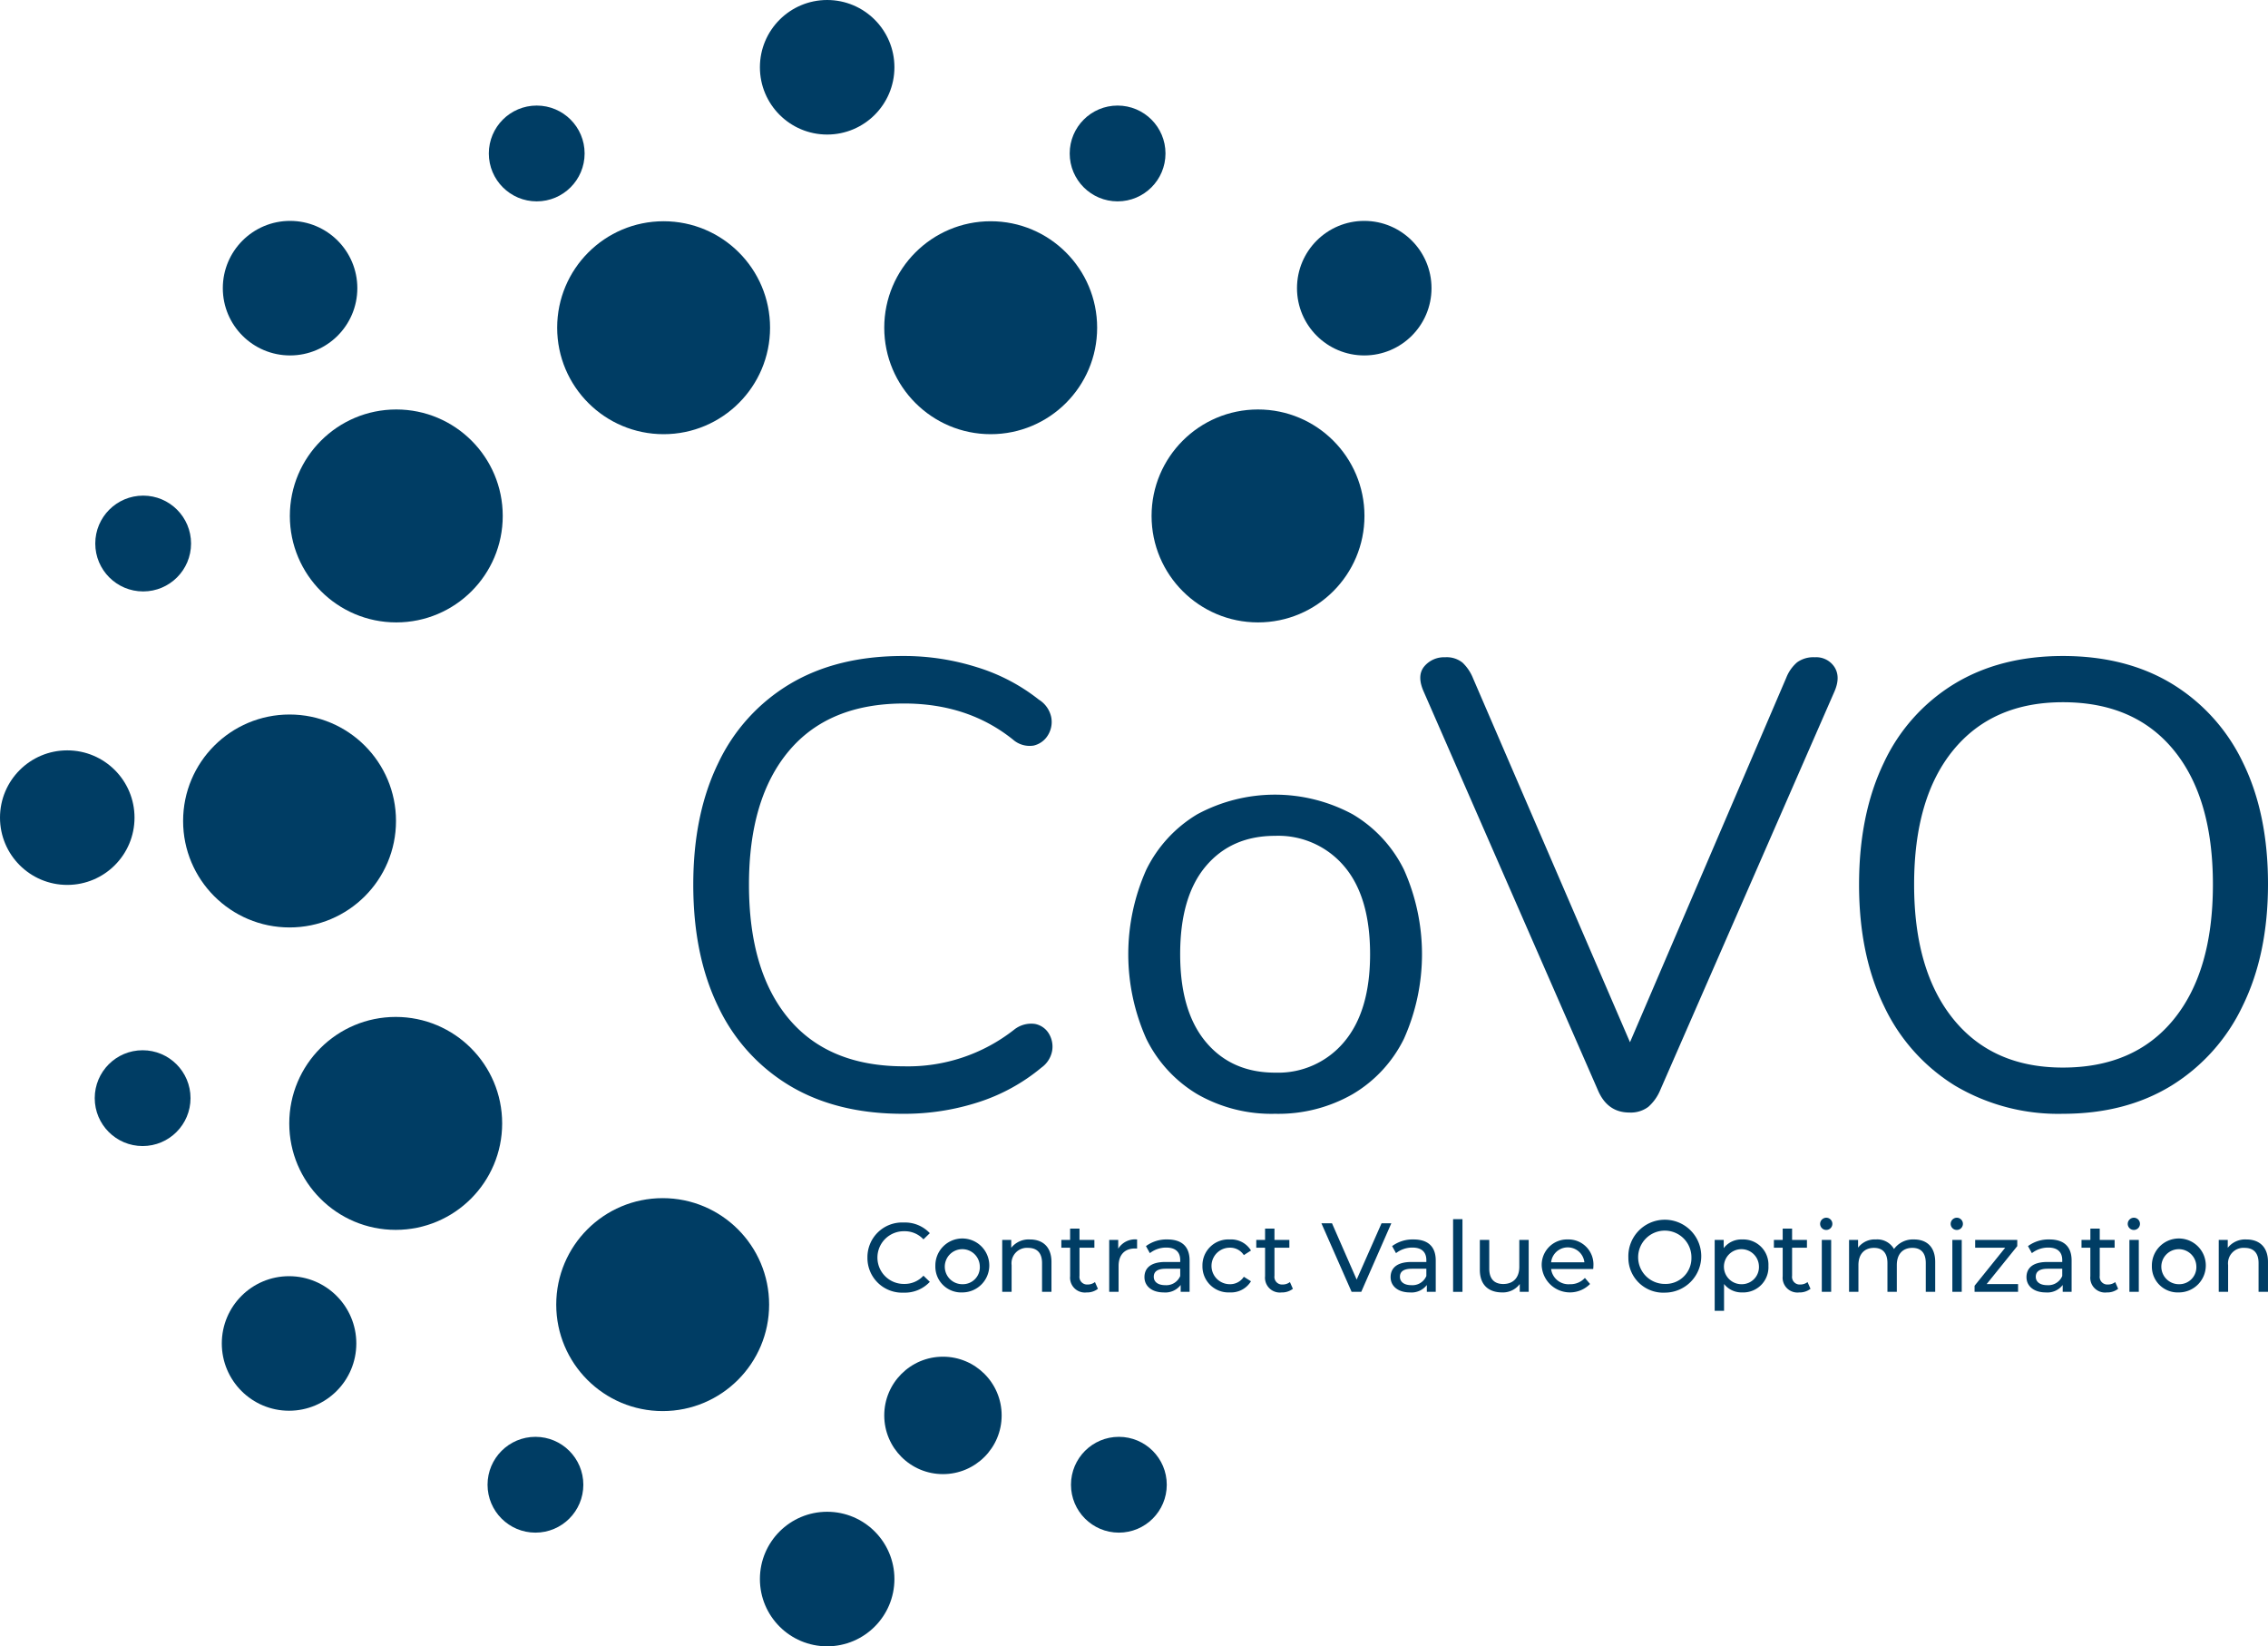 <svg xmlns="http://www.w3.org/2000/svg" width="427.514" height="310.263" viewBox="0 0 427.514 310.263">
  <g id="Group_263" data-name="Group 263" transform="translate(-2658 -6351)">
    <g id="Group_170" data-name="Group 170" transform="translate(2658 6351)">
      <g id="Group_168" data-name="Group 168" transform="translate(0 19.894)">
        <circle id="Ellipse_400" data-name="Ellipse 400" cx="20.065" cy="20.065" r="20.065"
          transform="translate(54.526 171.756)" fill="#003d64" />
        <circle id="Ellipse_401" data-name="Ellipse 401" cx="20.065" cy="20.065" r="20.065"
          transform="translate(104.849 205.907)" fill="#003d64" />
        <circle id="Ellipse_402" data-name="Ellipse 402" cx="20.065" cy="20.065" r="20.065"
          transform="translate(105.025 21.802)" fill="#003d64" />
        <circle id="Ellipse_403" data-name="Ellipse 403" cx="20.065" cy="20.065" r="20.065"
          transform="translate(34.515 114.762)" fill="#003d64" />
        <circle id="Ellipse_404" data-name="Ellipse 404" cx="20.065" cy="20.065" r="20.065"
          transform="translate(54.636 57.274)" fill="#003d64" />
        <circle id="Ellipse_405" data-name="Ellipse 405" cx="12.678" cy="12.678" r="12.678"
          transform="translate(0 121.519)" fill="#003d64" />
        <circle id="Ellipse_406" data-name="Ellipse 406" cx="12.678" cy="12.678" r="12.678"
          transform="translate(41.809 220.615)" fill="#003d64" />
        <circle id="Ellipse_407" data-name="Ellipse 407" cx="12.678" cy="12.678" r="12.678"
          transform="translate(42 21.735)" fill="#003d64" />
        <circle id="Ellipse_408" data-name="Ellipse 408" cx="9.028" cy="9.028" r="9.028"
          transform="translate(91.902 250.89)" fill="#003d64" />
        <circle id="Ellipse_409" data-name="Ellipse 409" cx="9.028" cy="9.028" r="9.028"
          transform="translate(17.857 178.034)" fill="#003d64" />
        <circle id="Ellipse_410" data-name="Ellipse 410" cx="9.028" cy="9.028" r="9.028"
          transform="translate(17.958 73.511)" fill="#003d64" />
        <circle id="Ellipse_411" data-name="Ellipse 411" cx="9.028" cy="9.028" r="9.028" transform="translate(92.143 0)"
          fill="#003d64" />
      </g>
      <g id="Group_169" data-name="Group 169" transform="translate(166.68 19.894)">
        <circle id="Ellipse_412" data-name="Ellipse 412" cx="11.065" cy="11.065" r="11.065"
          transform="translate(0 235.788)" fill="#003d64" />
        <circle id="Ellipse_413" data-name="Ellipse 413" cx="20.065" cy="20.065" r="20.065"
          transform="translate(0 21.802)" fill="#003d64" />
        <circle id="Ellipse_414" data-name="Ellipse 414" cx="20.065" cy="20.065" r="20.065"
          transform="translate(50.389 57.274)" fill="#003d64" />
        <circle id="Ellipse_415" data-name="Ellipse 415" cx="12.678" cy="12.678" r="12.678"
          transform="translate(77.801 21.735)" fill="#003d64" />
        <circle id="Ellipse_416" data-name="Ellipse 416" cx="9.028" cy="9.028" r="9.028"
          transform="translate(35.198 250.89)" fill="#003d64" />
        <circle id="Ellipse_417" data-name="Ellipse 417" cx="9.028" cy="9.028" r="9.028" transform="translate(34.957 0)"
          fill="#003d64" />
      </g>
      <circle id="Ellipse_418" data-name="Ellipse 418" cx="12.678" cy="12.678" r="12.678"
        transform="translate(143.241 0)" fill="#003d64" />
      <circle id="Ellipse_419" data-name="Ellipse 419" cx="12.678" cy="12.678" r="12.678"
        transform="translate(143.241 284.907)" fill="#003d64" />
    </g>
    <g id="Group_171" data-name="Group 171" transform="translate(2788.68 6474.629)">
      <path id="Path_517" data-name="Path 517"
        d="M681.313,780.139q-12.41,0-21.244-5.252a34.515,34.515,0,0,1-13.541-14.918q-4.717-9.662-4.713-23.028,0-13.248,4.713-22.912a34.525,34.525,0,0,1,13.541-14.914q8.836-5.25,21.244-5.252a45.714,45.714,0,0,1,14.08,2.147,35.64,35.64,0,0,1,11.574,6.086,5.122,5.122,0,0,1,2.331,3.341,4.76,4.76,0,0,1-.659,3.4,4.264,4.264,0,0,1-2.686,1.912,4.758,4.758,0,0,1-3.875-1.133q-8.477-6.8-20.525-6.8-14.206,0-21.719,8.948t-7.519,25.179q0,16.349,7.519,25.3t21.719,8.948a32.358,32.358,0,0,0,20.761-6.92,5.168,5.168,0,0,1,3.879-1.074,3.9,3.9,0,0,1,2.626,1.788,4.739,4.739,0,0,1,.654,3.225,4.982,4.982,0,0,1-2.027,3.221,35.5,35.5,0,0,1-11.813,6.5A45.369,45.369,0,0,1,681.313,780.139Z"
        transform="translate(-641.815 -693.863)" fill="#003d64" />
      <path id="Path_518" data-name="Path 518"
        d="M690.042,760.554a28.135,28.135,0,0,1-14.679-3.7,24.96,24.96,0,0,1-9.606-10.441,39.067,39.067,0,0,1,0-31.864,24.958,24.958,0,0,1,9.606-10.44,30.842,30.842,0,0,1,29.293,0,24.824,24.824,0,0,1,9.67,10.44,39.023,39.023,0,0,1,0,31.864,24.825,24.825,0,0,1-9.67,10.441,28.2,28.2,0,0,1-14.614,3.7Zm0-7.758a16.181,16.181,0,0,0,13.007-5.787q4.891-5.789,4.893-16.526,0-10.859-4.893-16.586a16.255,16.255,0,0,0-13.007-5.727q-8.231,0-13.066,5.727t-4.833,16.586q0,10.739,4.833,16.526t13.066,5.791Z"
        transform="translate(-580.363 -674.278)" fill="#003d64" />
      <path id="Path_519" data-name="Path 519"
        d="M715.563,779.72q-4.178,0-5.967-4.295l-32.814-75.058q-1.317-2.981.116-4.717a4.856,4.856,0,0,1,3.939-1.728,4.769,4.769,0,0,1,3.28,1.014,8.371,8.371,0,0,1,1.971,2.925l29.593,68.612,29.473-68.732a7.363,7.363,0,0,1,2.027-2.865,5.236,5.236,0,0,1,3.344-.954,4.092,4.092,0,0,1,3.7,1.848c.794,1.237.794,2.766,0,4.6L721.41,775.426a8.645,8.645,0,0,1-2.267,3.221,5.509,5.509,0,0,1-3.58,1.073Z"
        transform="translate(-539.111 -693.683)" fill="#003d64" />
      <path id="Path_520" data-name="Path 520"
        d="M735.3,780.139a38.11,38.11,0,0,1-20.346-5.312,35.223,35.223,0,0,1-13.362-14.974q-4.717-9.668-4.713-22.912t4.649-22.912a34.468,34.468,0,0,1,13.31-14.914q8.651-5.25,20.462-5.252,11.931,0,20.586,5.252a34.937,34.937,0,0,1,13.366,14.854q4.711,9.608,4.713,22.852t-4.773,22.972a35.55,35.55,0,0,1-13.426,15.034Q747.112,780.137,735.3,780.139Zm0-8.712q13.482,0,20.881-9.067t7.4-25.418q0-16.348-7.4-25.359T735.3,702.575q-13.242,0-20.641,9.007t-7.4,25.359q0,16.229,7.4,25.359T735.3,771.427Z"
        transform="translate(-477.131 -693.863)" fill="#003d64" />
    </g>
    <g id="Group_255" data-name="Group 255" transform="translate(1900.127 5811.54)">
      <path id="Path_858" data-name="Path 858"
        d="M921.384,775.736a6.534,6.534,0,0,1,6.848-6.608,6.4,6.4,0,0,1,4.909,2.01l-1.2,1.164a4.782,4.782,0,0,0-3.638-1.531,4.966,4.966,0,1,0,0,9.931,4.8,4.8,0,0,0,3.638-1.552l1.2,1.158a6.411,6.411,0,0,1-4.929,2.036,6.531,6.531,0,0,1-6.828-6.608Z"
        transform="translate(0 0.726)" fill="#003d64" />
      <path id="Path_859" data-name="Path 859"
        d="M923.893,774.734a5.083,5.083,0,1,1,5.093,5,4.863,4.863,0,0,1-5.093-5Zm8.374,0a3.3,3.3,0,1,0-3.281,3.45,3.2,3.2,0,0,0,3.281-3.45Z"
        transform="translate(10.294 3.295)" fill="#003d64" />
      <path id="Path_860" data-name="Path 860"
        d="M935.649,774v5.623h-1.776V774.2c0-1.918-.96-2.863-2.638-2.863a2.908,2.908,0,0,0-3.1,3.251v5.036h-1.77V769.84h1.7v1.485a4.185,4.185,0,0,1,3.526-1.572C933.97,769.754,935.649,771.116,935.649,774Z"
        transform="translate(20.424 3.295)" fill="#003d64" />
      <path id="Path_861" data-name="Path 861"
        d="M935.445,780.7a3.323,3.323,0,0,1-2.138.684,2.792,2.792,0,0,1-3.1-3.062V772.95h-1.658v-1.464H930.2v-2.133h1.771v2.133h2.807v1.464h-2.807v5.3a1.438,1.438,0,0,0,1.536,1.638,2.218,2.218,0,0,0,1.378-.459Z"
        transform="translate(29.385 1.649)" fill="#003d64" />
      <path id="Path_862" data-name="Path 862"
        d="M935.575,769.754v1.715a3.679,3.679,0,0,0-.4-.016c-1.9,0-3.087,1.159-3.087,3.3v4.873h-1.77V769.84h1.7v1.648a3.734,3.734,0,0,1,3.557-1.734Z"
        transform="translate(36.638 3.295)" fill="#003d64" />
      <path id="Path_863" data-name="Path 863"
        d="M940.123,773.719v5.9h-1.679v-1.286a3.631,3.631,0,0,1-3.21,1.4c-2.209,0-3.618-1.179-3.618-2.878,0-1.567,1.015-2.858,3.934-2.858h2.807v-.352c0-1.5-.867-2.363-2.623-2.363a4.976,4.976,0,0,0-3.1,1.051l-.735-1.327a6.5,6.5,0,0,1,4.041-1.255C938.613,769.754,940.123,771.045,940.123,773.719Zm-1.766,2.919V775.27h-2.735c-1.75,0-2.25.684-2.25,1.515,0,.975.811,1.582,2.158,1.582a2.84,2.84,0,0,0,2.828-1.729Z"
        transform="translate(41.985 3.295)" fill="#003d64" />
      <path id="Path_864" data-name="Path 864"
        d="M933.759,774.734a4.885,4.885,0,0,1,5.164-4.98,4.368,4.368,0,0,1,3.985,2.082l-1.347.867a3.056,3.056,0,0,0-2.654-1.4,3.44,3.44,0,1,0,0,6.88,3.056,3.056,0,0,0,2.654-1.4l1.347.847a4.384,4.384,0,0,1-3.985,2.1,4.9,4.9,0,0,1-5.164-4.995Z"
        transform="translate(50.773 3.295)" fill="#003d64" />
      <path id="Path_865" data-name="Path 865"
        d="M942.651,780.7a3.348,3.348,0,0,1-2.143.684,2.792,2.792,0,0,1-3.1-3.062V772.95H935.75v-1.464h1.658v-2.133h1.771v2.133h2.807v1.464h-2.807v5.3a1.438,1.438,0,0,0,1.536,1.638,2.218,2.218,0,0,0,1.378-.459Z"
        transform="translate(58.929 1.649)" fill="#003d64" />
      <path id="Path_866" data-name="Path 866"
        d="M951.33,769.157l-5.665,12.915h-1.821l-5.69-12.915h1.995l4.649,10.609,4.689-10.609Z"
        transform="translate(68.804 0.845)" fill="#003d64" />
      <path id="Path_867" data-name="Path 867"
        d="M949.216,773.719v5.9h-1.679v-1.286a3.63,3.63,0,0,1-3.21,1.4c-2.215,0-3.618-1.179-3.618-2.878,0-1.567,1.015-2.858,3.929-2.858h2.807v-.352c0-1.5-.867-2.363-2.618-2.363a4.975,4.975,0,0,0-3.1,1.051l-.735-1.327a6.5,6.5,0,0,1,4.041-1.255C947.706,769.754,949.216,771.045,949.216,773.719Zm-1.771,2.919V775.27h-2.73c-1.755,0-2.25.684-2.25,1.515,0,.975.811,1.582,2.158,1.582a2.838,2.838,0,0,0,2.822-1.729Z"
        transform="translate(79.292 3.295)" fill="#003d64" />
      <path id="Path_868" data-name="Path 868" d="M943.018,769h1.766v13.7h-1.766Z" transform="translate(88.761 0.222)"
        fill="#003d64" />
      <path id="Path_869" data-name="Path 869"
        d="M953.216,769.771v9.782h-1.684v-1.475a3.956,3.956,0,0,1-3.317,1.587c-2.531,0-4.21-1.388-4.21-4.261V769.77h1.776v5.43c0,1.919.959,2.878,2.638,2.878,1.842,0,3.026-1.143,3.026-3.245v-5.062Z"
        transform="translate(92.814 3.364)" fill="#003d64" />
      <path id="Path_870" data-name="Path 870"
        d="M955.992,775.326h-7.93a3.3,3.3,0,0,0,3.542,2.858A3.669,3.669,0,0,0,954.431,777l.974,1.143a5.329,5.329,0,0,1-9.114-3.414,4.785,4.785,0,0,1,4.909-4.98,4.712,4.712,0,0,1,4.832,5.036,5.013,5.013,0,0,1-.04.541Zm-7.93-1.271h6.272a3.155,3.155,0,0,0-6.272,0Z"
        transform="translate(102.193 3.295)" fill="#003d64" />
      <path id="Path_871" data-name="Path 871"
        d="M949.493,775.736a6.871,6.871,0,1,1,6.884,6.608,6.567,6.567,0,0,1-6.884-6.608Zm11.885,0a5.022,5.022,0,1,0-5,4.965,4.851,4.851,0,0,0,5-4.965Z"
        transform="translate(115.326 0.726)" fill="#003d64" />
      <path id="Path_872" data-name="Path 872"
        d="M962.81,774.734a4.751,4.751,0,0,1-4.945,5,4.2,4.2,0,0,1-3.419-1.587V783.2h-1.765V769.84h1.7v1.551a4.159,4.159,0,0,1,3.486-1.638,4.745,4.745,0,0,1,4.943,4.981Zm-1.791,0a3.3,3.3,0,1,0-3.3,3.45,3.229,3.229,0,0,0,3.3-3.45Z"
        transform="translate(128.407 3.295)" fill="#003d64" />
      <path id="Path_873" data-name="Path 873"
        d="M961.772,780.7a3.349,3.349,0,0,1-2.143.684,2.792,2.792,0,0,1-3.1-3.062V772.95h-1.658v-1.464h1.658v-2.133H958.3v2.133h2.8v1.464h-2.8v5.3a1.438,1.438,0,0,0,1.536,1.638,2.22,2.22,0,0,0,1.378-.459Z"
        transform="translate(137.379 1.649)" fill="#003d64" />
      <path id="Path_874" data-name="Path 874"
        d="M956.576,770.114a1.169,1.169,0,0,1,1.2-1.164,1.154,1.154,0,1,1-1.2,1.164Zm.316,3.021h1.766v9.782h-1.766Z"
        transform="translate(144.387)" fill="#003d64" />
      <path id="Path_875" data-name="Path 875"
        d="M973.882,774v5.623h-1.776V774.2c0-1.918-.918-2.863-2.526-2.863-1.77,0-2.934,1.128-2.934,3.251v5.036H964.88V774.2c0-1.918-.929-2.863-2.536-2.863-1.766,0-2.934,1.128-2.934,3.251v5.036h-1.766V769.84h1.7v1.46a3.94,3.94,0,0,1,3.373-1.551,3.622,3.622,0,0,1,3.4,1.806,4.411,4.411,0,0,1,3.761-1.806C972.259,769.754,973.882,771.116,973.882,774Z"
        transform="translate(148.773 3.295)" fill="#003d64" />
      <path id="Path_876" data-name="Path 876"
        d="M961.4,770.114a1.169,1.169,0,0,1,1.2-1.164,1.154,1.154,0,1,1-1.2,1.164Zm.316,3.021h1.771v9.782h-1.771Z"
        transform="translate(164.171)" fill="#003d64" />
      <path id="Path_877" data-name="Path 877"
        d="M970.477,778.094v1.46h-8.2V778.41l5.777-7.175H962.39v-1.464h7.935v1.169l-5.771,7.154Z"
        transform="translate(167.798 3.364)" fill="#003d64" />
      <path id="Path_878" data-name="Path 878"
        d="M972.706,773.719v5.9h-1.679v-1.286a3.63,3.63,0,0,1-3.21,1.4c-2.21,0-3.618-1.179-3.618-2.878,0-1.567,1.016-2.858,3.934-2.858h2.807v-.352c0-1.5-.867-2.363-2.623-2.363a4.975,4.975,0,0,0-3.1,1.051l-.735-1.327a6.5,6.5,0,0,1,4.041-1.255C971.2,769.754,972.706,771.045,972.706,773.719Zm-1.766,2.919V775.27H968.2c-1.75,0-2.25.684-2.25,1.515,0,.975.812,1.582,2.158,1.582a2.84,2.84,0,0,0,2.832-1.729Z"
        transform="translate(175.663 3.295)" fill="#003d64" />
      <path id="Path_879" data-name="Path 879"
        d="M973.136,780.7a3.35,3.35,0,0,1-2.143.684,2.788,2.788,0,0,1-3.1-3.062V772.95H966.23v-1.464h1.67v-2.133h1.766v2.133h2.806v1.464h-2.806v5.3a1.44,1.44,0,0,0,1.536,1.638,2.232,2.232,0,0,0,1.383-.459Z"
        transform="translate(184.004 1.649)" fill="#003d64" />
      <path id="Path_880" data-name="Path 880"
        d="M967.939,770.114a1.169,1.169,0,0,1,1.2-1.164,1.154,1.154,0,1,1-1.2,1.164Zm.316,3.021h1.771v9.782h-1.771Z"
        transform="translate(191.007)" fill="#003d64" />
      <path id="Path_881" data-name="Path 881"
        d="M968.831,774.734a5.083,5.083,0,1,1,5.093,5,4.866,4.866,0,0,1-5.093-5Zm8.379,0a3.3,3.3,0,1,0-3.286,3.45,3.209,3.209,0,0,0,3.286-3.45Z"
        transform="translate(194.667 3.295)" fill="#003d64" />
      <path id="Path_882" data-name="Path 882"
        d="M980.583,774v5.623h-1.776V774.2c0-1.918-.954-2.863-2.633-2.863a2.912,2.912,0,0,0-3.107,3.251v5.036H971.3V769.84H973v1.485a4.176,4.176,0,0,1,3.521-1.572C978.9,769.754,980.583,771.116,980.583,774Z"
        transform="translate(204.801 3.295)" fill="#003d64" />
    </g>
  </g>
</svg>